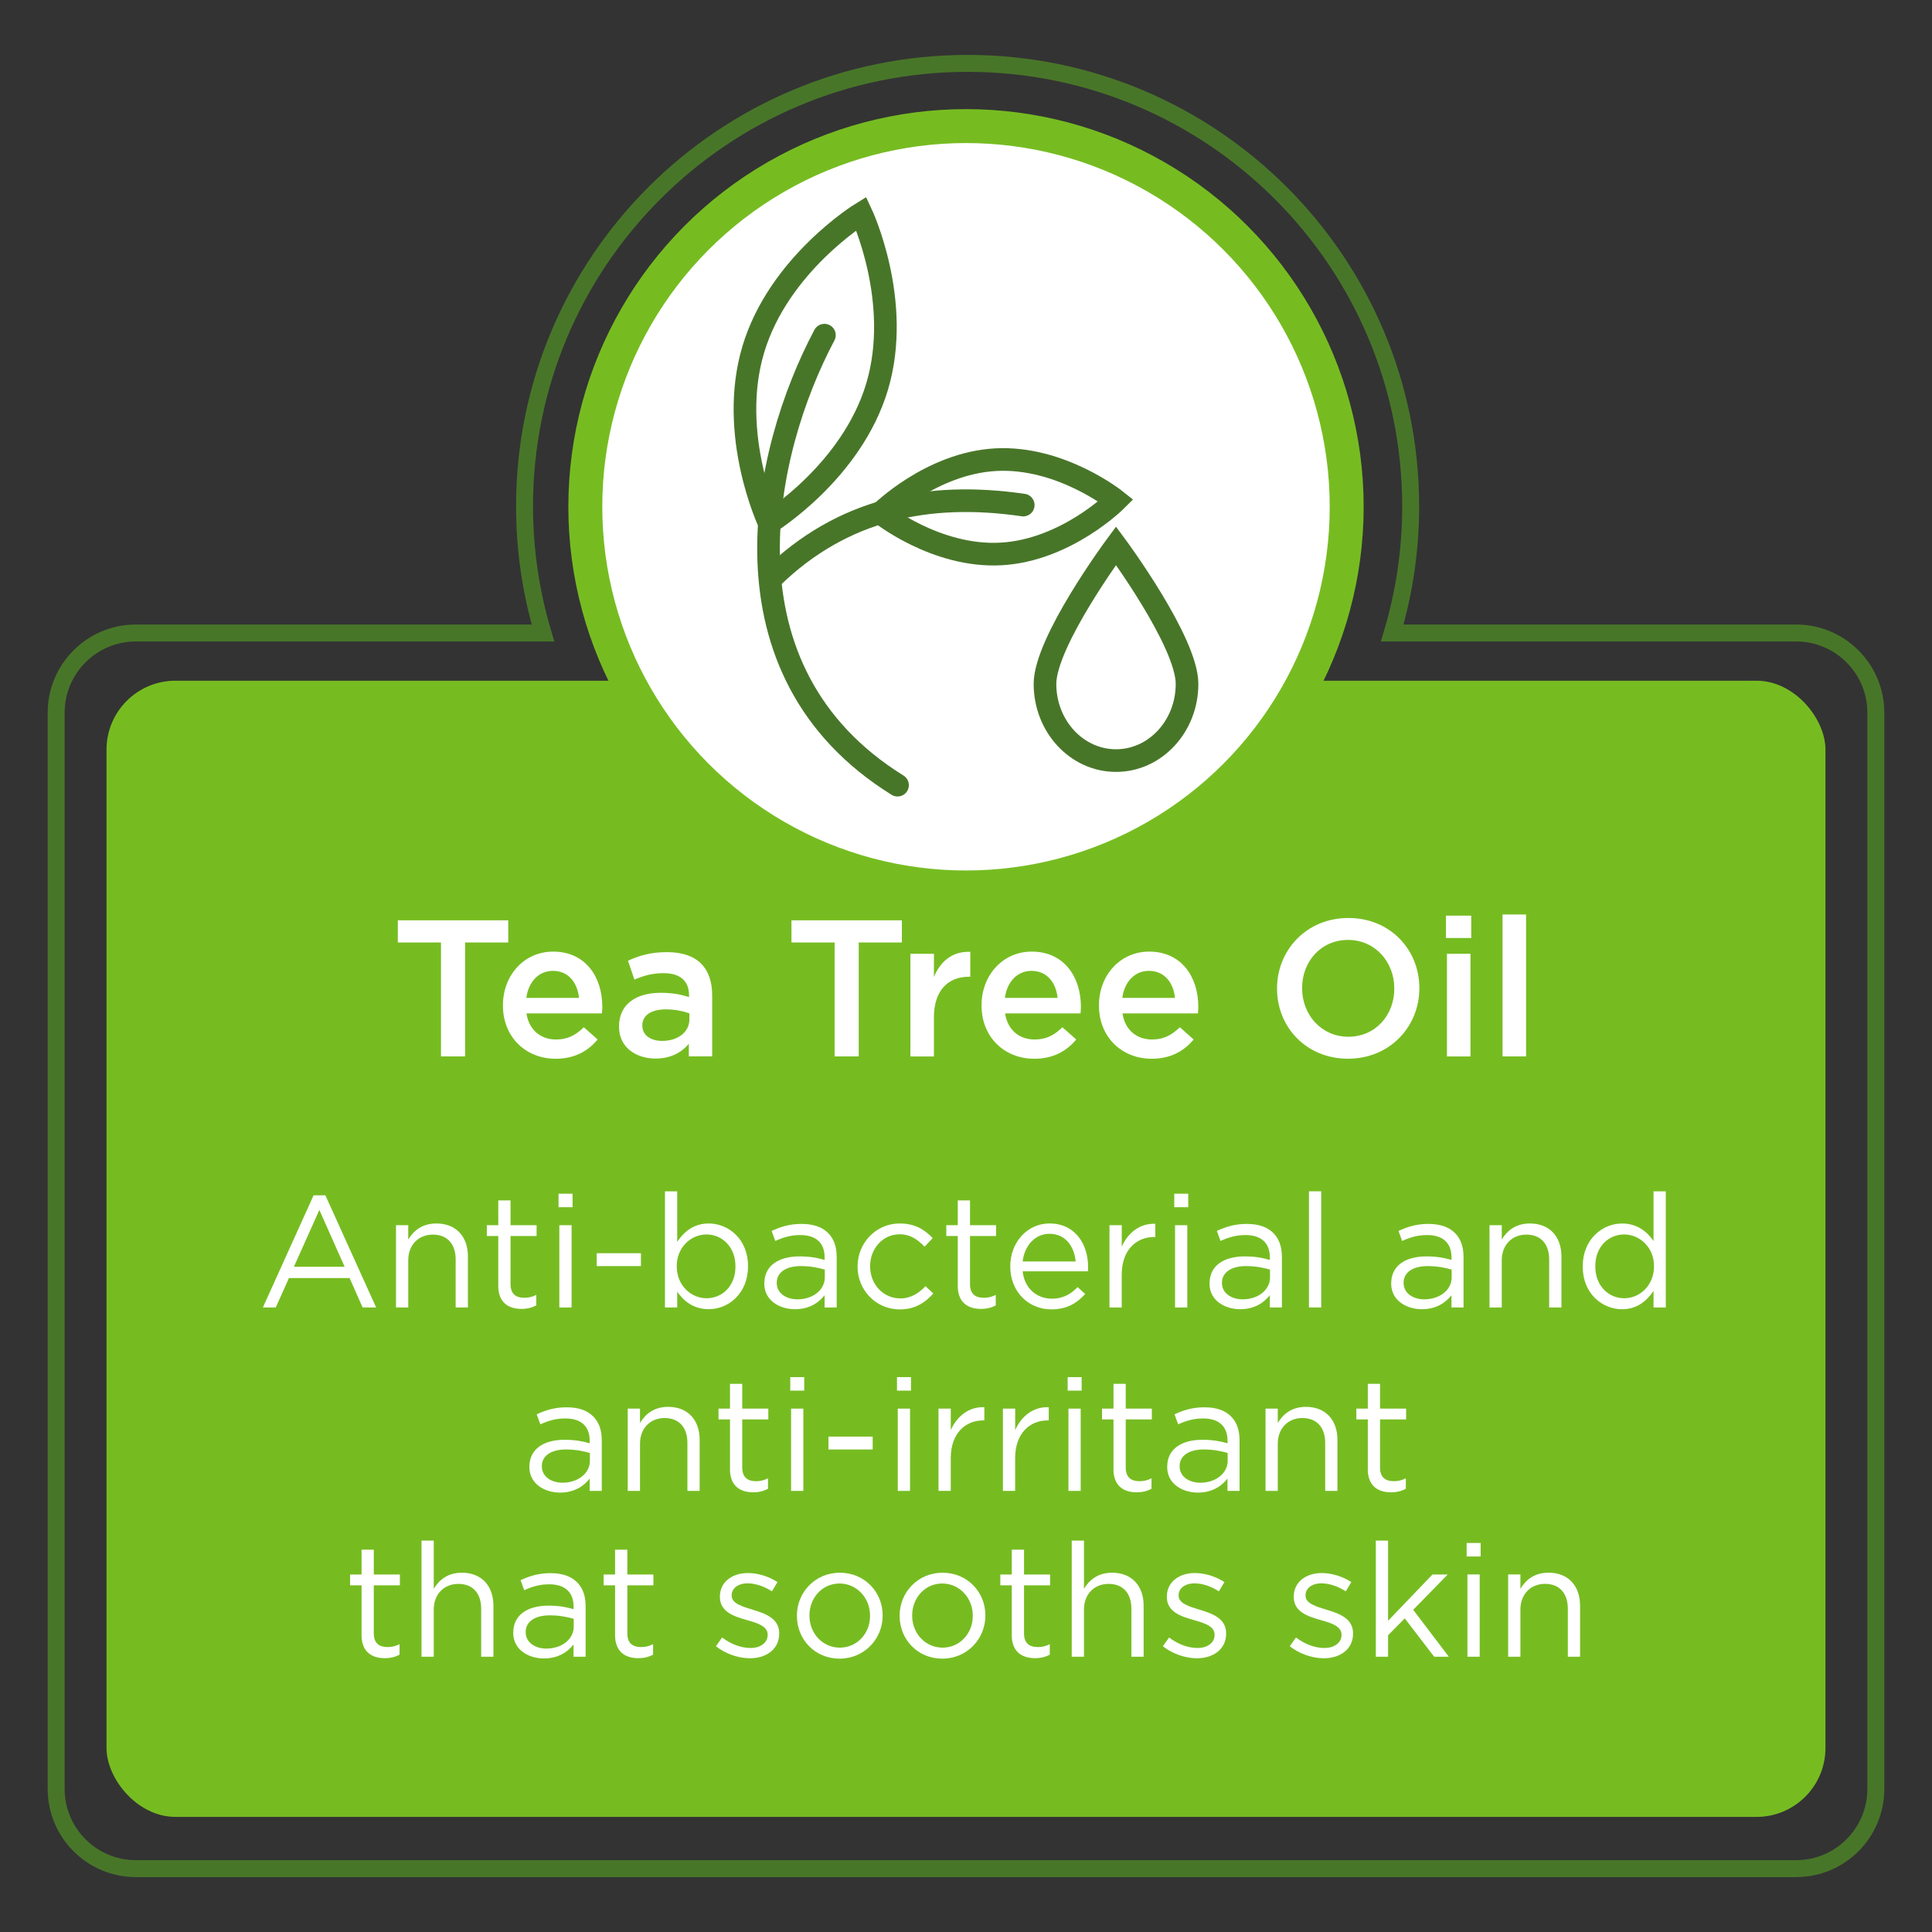 <svg id="Layer_1" xmlns="http://www.w3.org/2000/svg" viewBox="0 0 612 612"><rect x="0" y="0" width="612" height="612" fill="#333333" stroke="none"/><defs><style>.cls-1{stroke-width:5.37px;}.cls-1,.cls-2,.cls-3,.cls-4{stroke-miterlimit:10;}.cls-1,.cls-2,.cls-4{fill:none;stroke:#487629;}.cls-2,.cls-4{stroke-width:7.17px;}.cls-5,.cls-3{fill:#fff;}.cls-6{fill:#76bc21;}.cls-3{stroke:#76bc21;stroke-width:10.75px;}.cls-4{stroke-linecap:round;}</style></defs><rect class="cls-6" x="33.74" y="215.63" width="544.51" height="359.91" rx="21.83" ry="21.83"></rect><circle class="cls-3" cx="306" cy="160.53" r="120.59"></circle><path class="cls-5" d="M99.34,378.64h3.73l16.08,35.53h-4.28l-4.13-9.32h-19.21l-4.18,9.32h-4.08l16.07-35.53ZM109.17,401.27l-8.01-17.99-8.06,17.99h16.08Z"></path><path class="cls-5" d="M125.44,388.11h3.88v4.54c1.71-2.83,4.43-5.09,8.92-5.09,6.3,0,9.98,4.23,9.98,10.43v16.18h-3.88v-15.22c0-4.84-2.62-7.86-7.21-7.86s-7.81,3.27-7.81,8.16v14.92h-3.88v-26.06Z"></path><path class="cls-5" d="M157.84,407.26v-15.72h-3.63v-3.43h3.63v-7.86h3.88v7.86h8.26v3.43h-8.26v15.22c0,3.18,1.76,4.34,4.38,4.34,1.31,0,2.42-.25,3.78-.91v3.32c-1.36.71-2.82,1.11-4.69,1.11-4.19,0-7.36-2.07-7.36-7.36Z"></path><path class="cls-5" d="M176.93,378.13h4.44v4.28h-4.44v-4.28ZM177.18,388.11h3.88v26.06h-3.88v-26.06Z"></path><path class="cls-5" d="M189.02,396.98h14.01v4.08h-14.01v-4.08Z"></path><path class="cls-5" d="M214.52,409.18v4.99h-3.88v-36.79h3.88v15.98c2.12-3.13,5.19-5.8,9.98-5.8,6.25,0,12.45,4.94,12.45,13.5v.1c0,8.52-6.15,13.55-12.45,13.55-4.84,0-7.97-2.62-9.98-5.54ZM232.97,401.22v-.1c0-6.15-4.24-10.08-9.17-10.08s-9.43,4.08-9.43,10.03v.1c0,6.05,4.59,10.08,9.43,10.08s9.17-3.73,9.17-10.03Z"></path><path class="cls-5" d="M242.12,406.61v-.1c0-5.6,4.54-8.52,11.14-8.52,3.32,0,5.64.45,7.96,1.11v-.81c0-4.64-2.82-7.06-7.71-7.06-3.08,0-5.49.76-7.92,1.87l-1.16-3.18c2.88-1.31,5.65-2.22,9.47-2.22s6.56,1.01,8.42,2.88c1.82,1.81,2.72,4.33,2.72,7.66v15.93h-3.83v-3.88c-1.82,2.32-4.79,4.43-9.38,4.43-4.89,0-9.73-2.77-9.73-8.11ZM261.27,404.59v-2.42c-1.91-.55-4.43-1.11-7.61-1.11-4.84,0-7.61,2.12-7.61,5.24v.1c0,3.28,3.02,5.19,6.56,5.19,4.79,0,8.67-2.88,8.67-7.01Z"></path><path class="cls-5" d="M271.65,401.27v-.1c0-7.36,5.75-13.61,13.36-13.61,4.94,0,8.01,2.06,10.43,4.64l-2.57,2.72c-2.07-2.16-4.38-3.93-7.91-3.93-5.29,0-9.33,4.49-9.33,10.08v.1c0,5.64,4.13,10.13,9.58,10.13,3.32,0,5.89-1.67,7.96-3.88l2.47,2.32c-2.62,2.92-5.75,5.04-10.63,5.04-7.61,0-13.36-6.2-13.36-13.51Z"></path><path class="cls-5" d="M303.39,407.26v-15.72h-3.63v-3.43h3.63v-7.86h3.88v7.86h8.26v3.43h-8.26v15.22c0,3.18,1.76,4.34,4.38,4.34,1.31,0,2.42-.25,3.78-.91v3.32c-1.36.71-2.82,1.11-4.69,1.11-4.19,0-7.36-2.07-7.36-7.36Z"></path><path class="cls-5" d="M333.13,411.4c3.58,0,6.1-1.46,8.21-3.68l2.42,2.16c-2.62,2.92-5.8,4.89-10.74,4.89-7.16,0-13-5.49-13-13.61,0-7.56,5.29-13.61,12.5-13.61,7.71,0,12.15,6.15,12.15,13.8,0,.36,0,.76-.05,1.36h-20.67c.55,5.49,4.59,8.67,9.17,8.67ZM340.74,399.6c-.45-4.74-3.18-8.77-8.32-8.77-4.49,0-7.92,3.73-8.47,8.77h16.78Z"></path><path class="cls-5" d="M351.46,388.11h3.88v6.8c1.91-4.33,5.69-7.46,10.63-7.25v4.18h-.31c-5.69,0-10.33,4.08-10.33,11.95v10.38h-3.88v-26.06Z"></path><path class="cls-5" d="M371.97,378.13h4.43v4.28h-4.43v-4.28ZM372.22,388.11h3.88v26.06h-3.88v-26.06Z"></path><path class="cls-5" d="M383.15,406.61v-.1c0-5.6,4.54-8.52,11.14-8.52,3.32,0,5.64.45,7.96,1.11v-.81c0-4.64-2.82-7.06-7.71-7.06-3.08,0-5.49.76-7.92,1.87l-1.16-3.18c2.88-1.31,5.65-2.22,9.47-2.22s6.56,1.01,8.42,2.88c1.82,1.81,2.72,4.33,2.72,7.66v15.93h-3.83v-3.88c-1.82,2.32-4.79,4.43-9.38,4.43-4.89,0-9.73-2.77-9.73-8.11ZM402.3,404.59v-2.42c-1.91-.55-4.43-1.11-7.61-1.11-4.84,0-7.61,2.12-7.61,5.24v.1c0,3.28,3.02,5.19,6.56,5.19,4.79,0,8.67-2.88,8.67-7.01Z"></path><path class="cls-5" d="M414.64,377.37h3.88v36.79h-3.88v-36.79Z"></path><path class="cls-5" d="M440.69,406.61v-.1c0-5.6,4.54-8.52,11.14-8.52,3.32,0,5.64.45,7.96,1.11v-.81c0-4.64-2.82-7.06-7.71-7.06-3.08,0-5.49.76-7.92,1.87l-1.16-3.18c2.88-1.31,5.65-2.22,9.47-2.22s6.56,1.01,8.42,2.88c1.82,1.81,2.72,4.33,2.72,7.66v15.93h-3.83v-3.88c-1.82,2.32-4.79,4.43-9.37,4.43-4.89,0-9.73-2.77-9.73-8.11ZM459.84,404.59v-2.42c-1.91-.55-4.43-1.11-7.61-1.11-4.84,0-7.61,2.12-7.61,5.24v.1c0,3.28,3.02,5.19,6.56,5.19,4.79,0,8.67-2.88,8.67-7.01Z"></path><path class="cls-5" d="M471.83,388.11h3.88v4.54c1.71-2.83,4.43-5.09,8.92-5.09,6.3,0,9.98,4.23,9.98,10.43v16.18h-3.88v-15.22c0-4.84-2.62-7.86-7.21-7.86s-7.81,3.27-7.81,8.16v14.92h-3.88v-26.06Z"></path><path class="cls-5" d="M501.36,401.22v-.1c0-8.52,6.2-13.55,12.45-13.55,4.84,0,7.97,2.62,9.98,5.54v-15.73h3.88v36.79h-3.88v-5.24c-2.12,3.13-5.19,5.8-9.98,5.8-6.25,0-12.45-4.94-12.45-13.5ZM523.94,401.17v-.1c0-6-4.59-10.03-9.43-10.03s-9.17,3.73-9.17,10.03v.1c0,6.15,4.23,10.08,9.17,10.08s9.43-4.08,9.43-10.08Z"></path><path class="cls-5" d="M167.7,464.7v-.1c0-5.6,4.54-8.52,11.14-8.52,3.32,0,5.64.45,7.96,1.11v-.81c0-4.64-2.82-7.06-7.71-7.06-3.08,0-5.49.76-7.92,1.87l-1.16-3.18c2.88-1.31,5.65-2.22,9.47-2.22s6.56,1.01,8.42,2.88,2.72,4.33,2.72,7.66v15.93h-3.83v-3.88c-1.82,2.32-4.79,4.43-9.38,4.43-4.89,0-9.73-2.77-9.73-8.11ZM186.86,462.68v-2.42c-1.91-.55-4.43-1.11-7.61-1.11-4.84,0-7.61,2.12-7.61,5.24v.1c0,3.28,3.02,5.19,6.56,5.19,4.79,0,8.67-2.88,8.67-7.01Z"></path><path class="cls-5" d="M198.85,446.21h3.88v4.54c1.71-2.83,4.43-5.1,8.92-5.1,6.3,0,9.98,4.24,9.98,10.44v16.18h-3.88v-15.22c0-4.84-2.62-7.86-7.21-7.86s-7.81,3.27-7.81,8.16v14.92h-3.88v-26.06Z"></path><path class="cls-5" d="M231.24,465.36v-15.72h-3.63v-3.43h3.63v-7.86h3.88v7.86h8.26v3.43h-8.26v15.22c0,3.18,1.76,4.34,4.38,4.34,1.31,0,2.42-.25,3.78-.91v3.32c-1.36.71-2.82,1.11-4.69,1.11-4.18,0-7.36-2.07-7.36-7.36Z"></path><path class="cls-5" d="M250.33,436.23h4.43v4.28h-4.43v-4.28ZM250.59,446.21h3.88v26.06h-3.88v-26.06Z"></path><path class="cls-5" d="M262.43,455.07h14.01v4.08h-14.01v-4.08Z"></path><path class="cls-5" d="M284.14,436.23h4.43v4.28h-4.43v-4.28ZM284.39,446.21h3.88v26.06h-3.88v-26.06Z"></path><path class="cls-5" d="M297.3,446.21h3.88v6.8c1.91-4.33,5.69-7.46,10.63-7.25v4.18h-.31c-5.69,0-10.33,4.08-10.33,11.95v10.38h-3.88v-26.06Z"></path><path class="cls-5" d="M317.7,446.21h3.88v6.8c1.91-4.33,5.69-7.46,10.63-7.25v4.18h-.31c-5.69,0-10.33,4.08-10.33,11.95v10.38h-3.88v-26.06Z"></path><path class="cls-5" d="M338.2,436.23h4.43v4.28h-4.43v-4.28ZM338.45,446.21h3.88v26.06h-3.88v-26.06Z"></path><path class="cls-5" d="M352.72,465.36v-15.72h-3.63v-3.43h3.63v-7.86h3.88v7.86h8.26v3.43h-8.26v15.22c0,3.18,1.76,4.34,4.38,4.34,1.31,0,2.42-.25,3.78-.91v3.32c-1.36.71-2.82,1.11-4.69,1.11-4.19,0-7.36-2.07-7.36-7.36Z"></path><path class="cls-5" d="M369.74,464.7v-.1c0-5.6,4.54-8.52,11.14-8.52,3.32,0,5.64.45,7.96,1.11v-.81c0-4.64-2.82-7.06-7.71-7.06-3.08,0-5.49.76-7.92,1.87l-1.16-3.18c2.88-1.31,5.65-2.22,9.47-2.22s6.55,1.01,8.42,2.88c1.82,1.82,2.72,4.33,2.72,7.66v15.93h-3.83v-3.88c-1.82,2.32-4.79,4.43-9.37,4.43-4.89,0-9.73-2.77-9.73-8.11ZM388.89,462.68v-2.42c-1.91-.55-4.43-1.11-7.61-1.11-4.84,0-7.61,2.12-7.61,5.24v.1c0,3.28,3.02,5.19,6.56,5.19,4.79,0,8.67-2.88,8.67-7.01Z"></path><path class="cls-5" d="M400.88,446.21h3.88v4.54c1.71-2.83,4.43-5.1,8.92-5.1,6.3,0,9.98,4.24,9.98,10.44v16.18h-3.88v-15.22c0-4.84-2.62-7.86-7.21-7.86s-7.81,3.27-7.81,8.16v14.92h-3.88v-26.06Z"></path><path class="cls-5" d="M433.28,465.36v-15.72h-3.63v-3.43h3.63v-7.86h3.88v7.86h8.26v3.43h-8.26v15.22c0,3.18,1.76,4.34,4.38,4.34,1.31,0,2.42-.25,3.78-.91v3.32c-1.36.71-2.82,1.11-4.69,1.11-4.19,0-7.36-2.07-7.36-7.36Z"></path><path class="cls-5" d="M114.53,517.9v-15.72h-3.63v-3.43h3.63v-7.86h3.88v7.86h8.26v3.43h-8.26v15.22c0,3.18,1.76,4.34,4.38,4.34,1.31,0,2.42-.25,3.78-.91v3.32c-1.36.71-2.82,1.11-4.69,1.11-4.19,0-7.36-2.07-7.36-7.36Z"></path><path class="cls-5" d="M133.52,488.01h3.88v15.28c1.71-2.83,4.43-5.1,8.92-5.1,6.3,0,9.98,4.24,9.98,10.44v16.18h-3.88v-15.22c0-4.84-2.62-7.86-7.21-7.86s-7.81,3.27-7.81,8.16v14.92h-3.88v-36.79Z"></path><path class="cls-5" d="M162.59,517.24v-.1c0-5.6,4.54-8.52,11.14-8.52,3.32,0,5.64.45,7.96,1.11v-.81c0-4.64-2.82-7.06-7.71-7.06-3.08,0-5.49.76-7.92,1.87l-1.16-3.18c2.88-1.31,5.65-2.22,9.47-2.22s6.56,1.01,8.42,2.88,2.72,4.33,2.72,7.66v15.93h-3.83v-3.88c-1.82,2.32-4.79,4.43-9.38,4.43-4.89,0-9.73-2.77-9.73-8.11ZM181.74,515.22v-2.42c-1.91-.55-4.43-1.11-7.61-1.11-4.84,0-7.61,2.12-7.61,5.24v.1c0,3.28,3.02,5.19,6.56,5.19,4.79,0,8.67-2.88,8.67-7.01Z"></path><path class="cls-5" d="M194.84,517.9v-15.72h-3.63v-3.43h3.63v-7.86h3.88v7.86h8.26v3.43h-8.26v15.22c0,3.18,1.76,4.34,4.38,4.34,1.31,0,2.42-.25,3.78-.91v3.32c-1.36.71-2.82,1.11-4.69,1.11-4.18,0-7.36-2.07-7.36-7.36Z"></path><path class="cls-5" d="M226.78,521.48l1.97-2.77c2.82,2.12,5.95,3.32,9.02,3.32s5.4-1.61,5.4-4.13v-.1c0-2.62-3.08-3.63-6.51-4.59-4.08-1.16-8.62-2.57-8.62-7.36v-.1c0-4.48,3.73-7.46,8.87-7.46,3.18,0,6.7,1.11,9.38,2.87l-1.77,2.92c-2.42-1.56-5.19-2.52-7.71-2.52-3.07,0-5.04,1.61-5.04,3.78v.1c0,2.47,3.23,3.43,6.7,4.48,4.03,1.21,8.36,2.78,8.36,7.46v.1c0,4.94-4.08,7.81-9.27,7.81-3.73,0-7.86-1.46-10.79-3.83Z"></path><path class="cls-5" d="M252.43,511.9v-.1c0-7.36,5.75-13.61,13.61-13.61s13.56,6.15,13.56,13.51v.1c0,7.36-5.8,13.61-13.66,13.61s-13.5-6.15-13.5-13.51ZM275.61,511.9v-.1c0-5.6-4.18-10.19-9.68-10.19s-9.52,4.59-9.52,10.08v.1c0,5.59,4.13,10.13,9.63,10.13s9.57-4.54,9.57-10.03Z"></path><path class="cls-5" d="M284.97,511.9v-.1c0-7.36,5.75-13.61,13.61-13.61s13.56,6.15,13.56,13.51v.1c0,7.36-5.8,13.61-13.66,13.61s-13.5-6.15-13.5-13.51ZM308.15,511.9v-.1c0-5.6-4.18-10.19-9.68-10.19s-9.52,4.59-9.52,10.08v.1c0,5.59,4.13,10.13,9.63,10.13s9.57-4.54,9.57-10.03Z"></path><path class="cls-5" d="M320.5,517.9v-15.72h-3.63v-3.43h3.63v-7.86h3.88v7.86h8.26v3.43h-8.26v15.22c0,3.18,1.76,4.34,4.38,4.34,1.31,0,2.42-.25,3.78-.91v3.32c-1.36.71-2.82,1.11-4.69,1.11-4.18,0-7.36-2.07-7.36-7.36Z"></path><path class="cls-5" d="M339.49,488.01h3.88v15.28c1.71-2.83,4.43-5.1,8.92-5.1,6.3,0,9.98,4.24,9.98,10.44v16.18h-3.88v-15.22c0-4.84-2.62-7.86-7.21-7.86s-7.81,3.27-7.81,8.16v14.92h-3.88v-36.79Z"></path><path class="cls-5" d="M368.36,521.48l1.97-2.77c2.82,2.12,5.95,3.32,9.02,3.32s5.4-1.61,5.4-4.13v-.1c0-2.62-3.08-3.63-6.51-4.59-4.08-1.16-8.62-2.57-8.62-7.36v-.1c0-4.48,3.73-7.46,8.87-7.46,3.18,0,6.7,1.11,9.38,2.87l-1.77,2.92c-2.42-1.56-5.19-2.52-7.71-2.52-3.07,0-5.04,1.61-5.04,3.78v.1c0,2.47,3.23,3.43,6.7,4.48,4.03,1.21,8.36,2.78,8.36,7.46v.1c0,4.94-4.08,7.81-9.27,7.81-3.73,0-7.86-1.46-10.79-3.83Z"></path><path class="cls-5" d="M408.56,521.48l1.97-2.77c2.82,2.12,5.95,3.32,9.02,3.32s5.4-1.61,5.4-4.13v-.1c0-2.62-3.08-3.63-6.51-4.59-4.08-1.16-8.62-2.57-8.62-7.36v-.1c0-4.48,3.73-7.46,8.87-7.46,3.18,0,6.7,1.11,9.38,2.87l-1.77,2.92c-2.42-1.56-5.19-2.52-7.71-2.52-3.07,0-5.04,1.61-5.04,3.78v.1c0,2.47,3.23,3.43,6.7,4.48,4.03,1.21,8.36,2.78,8.36,7.46v.1c0,4.94-4.08,7.81-9.27,7.81-3.73,0-7.86-1.46-10.79-3.83Z"></path><path class="cls-5" d="M435.82,488.01h3.88v25.41l14.06-14.67h4.84l-10.94,11.19,11.29,14.87h-4.64l-9.32-12.15-5.29,5.34v6.81h-3.88v-36.79Z"></path><path class="cls-5" d="M464.59,488.77h4.43v4.28h-4.43v-4.28ZM464.84,498.74h3.88v26.06h-3.88v-26.06Z"></path><path class="cls-5" d="M477.74,498.74h3.88v4.54c1.71-2.83,4.43-5.1,8.92-5.1,6.3,0,9.98,4.24,9.98,10.44v16.18h-3.88v-15.22c0-4.84-2.62-7.86-7.21-7.86s-7.81,3.27-7.81,8.16v14.92h-3.88v-26.06Z"></path><path class="cls-5" d="M139.69,298.55h-13.67v-7.02h34.98v7.02h-13.67v36.09h-7.64v-36.09Z"></path><path class="cls-5" d="M159.32,318.5v-.12c0-9.3,6.59-16.94,15.89-16.94,10.35,0,15.58,8.13,15.58,17.49,0,.68-.06,1.36-.12,2.09h-23.9c.8,5.3,4.55,8.26,9.36,8.26,3.64,0,6.22-1.36,8.81-3.88l4.37,3.88c-3.08,3.7-7.33,6.1-13.31,6.1-9.42,0-16.69-6.83-16.69-16.88ZM183.41,316.1c-.49-4.81-3.32-8.56-8.25-8.56-4.56,0-7.76,3.51-8.44,8.56h16.69Z"></path><path class="cls-5" d="M218.2,334.64v-4c-2.22,2.65-5.6,4.68-10.53,4.68-6.16,0-11.58-3.51-11.58-10.04v-.13c0-7.21,5.6-10.66,13.18-10.66,3.94,0,6.47.56,8.99,1.36v-.62c0-4.49-2.83-6.96-8-6.96-3.64,0-6.35.8-9.3,2.03l-2.03-5.98c3.57-1.6,7.08-2.71,12.38-2.71,9.61,0,14.29,5.05,14.29,13.73v19.28h-7.39ZM218.38,321.03c-1.91-.74-4.56-1.29-7.45-1.29-4.69,0-7.46,1.91-7.46,5.05v.13c0,3.08,2.77,4.81,6.29,4.81,4.93,0,8.62-2.77,8.62-6.84v-1.85Z"></path><path class="cls-5" d="M264.38,298.55h-13.67v-7.02h34.98v7.02h-13.67v36.09h-7.64v-36.09Z"></path><path class="cls-5" d="M288.39,302.13h7.45v7.33c2.03-4.87,5.79-8.19,11.52-7.94v7.88h-.43c-6.53,0-11.09,4.25-11.09,12.88v12.38h-7.45v-32.52Z"></path><path class="cls-5" d="M310.93,318.5v-.12c0-9.3,6.59-16.94,15.89-16.94,10.35,0,15.58,8.13,15.58,17.49,0,.68-.06,1.36-.12,2.09h-23.9c.8,5.3,4.55,8.26,9.36,8.26,3.64,0,6.22-1.36,8.81-3.88l4.37,3.88c-3.08,3.7-7.33,6.1-13.31,6.1-9.42,0-16.69-6.83-16.69-16.88ZM335.01,316.1c-.49-4.81-3.32-8.56-8.25-8.56-4.56,0-7.76,3.51-8.44,8.56h16.69Z"></path><path class="cls-5" d="M348.12,318.5v-.12c0-9.3,6.59-16.94,15.89-16.94,10.35,0,15.58,8.13,15.58,17.49,0,.68-.06,1.36-.12,2.09h-23.9c.8,5.3,4.55,8.26,9.36,8.26,3.64,0,6.22-1.36,8.81-3.88l4.37,3.88c-3.08,3.7-7.33,6.1-13.31,6.1-9.42,0-16.69-6.83-16.69-16.88ZM372.2,316.1c-.49-4.81-3.32-8.56-8.25-8.56-4.56,0-7.76,3.51-8.44,8.56h16.69Z"></path><path class="cls-5" d="M404.53,313.21v-.13c0-12.13,9.36-22.29,22.6-22.29s22.48,10.04,22.48,22.17v.12c0,12.13-9.36,22.29-22.6,22.29s-22.48-10.04-22.48-22.17ZM441.67,313.21v-.13c0-8.38-6.1-15.34-14.66-15.34s-14.54,6.83-14.54,15.21v.12c0,8.38,6.1,15.34,14.66,15.34s14.54-6.83,14.54-15.21Z"></path><path class="cls-5" d="M458.04,290.05h8v7.08h-8v-7.08ZM458.35,302.13h7.45v32.52h-7.45v-32.52Z"></path><path class="cls-5" d="M475.96,289.68h7.45v44.96h-7.45v-44.96Z"></path><path class="cls-2" d="M331.02,216.64c0-13.41,22.5-43.77,22.5-43.77,0,0,22.5,30.36,22.5,43.77s-10.08,24.29-22.5,24.29-22.5-10.87-22.5-24.29Z"></path><path class="cls-2" d="M353.52,158.53s-15.88,15.84-36.47,16.95c-20.59,1.11-38.08-12.92-38.08-12.92,0,0,15.88-15.84,36.47-16.95,20.59-1.11,38.08,12.92,38.08,12.92Z"></path><path class="cls-4" d="M324.13,159.99c-30.25-4.41-57.39,1.31-79.64,23.03"></path><path class="cls-2" d="M272.82,67.62s13.09,27.77,5.03,54.82c-8.06,27.05-34.22,43.13-34.22,43.13,0,0-13.09-27.77-5.03-54.82,8.06-27.05,34.22-43.13,34.22-43.13Z"></path><path class="cls-4" d="M261.15,106.17c-19.64,36.95-35.1,106.36,23.16,142.55"></path><path class="cls-1" d="M568.94,200.51h-127.92c3.78-12.7,5.84-26.15,5.84-40.08,0-77.52-62.84-140.35-140.35-140.35s-140.35,62.84-140.35,140.35c0,13.93,2.06,27.38,5.84,40.08H43.06c-13.96,0-25.27,11.31-25.27,25.27v340.88c0,13.96,11.31,25.27,25.27,25.27h525.88c13.96,0,25.27-11.31,25.27-25.27V225.78c0-13.96-11.31-25.27-25.27-25.27Z"></path></svg>